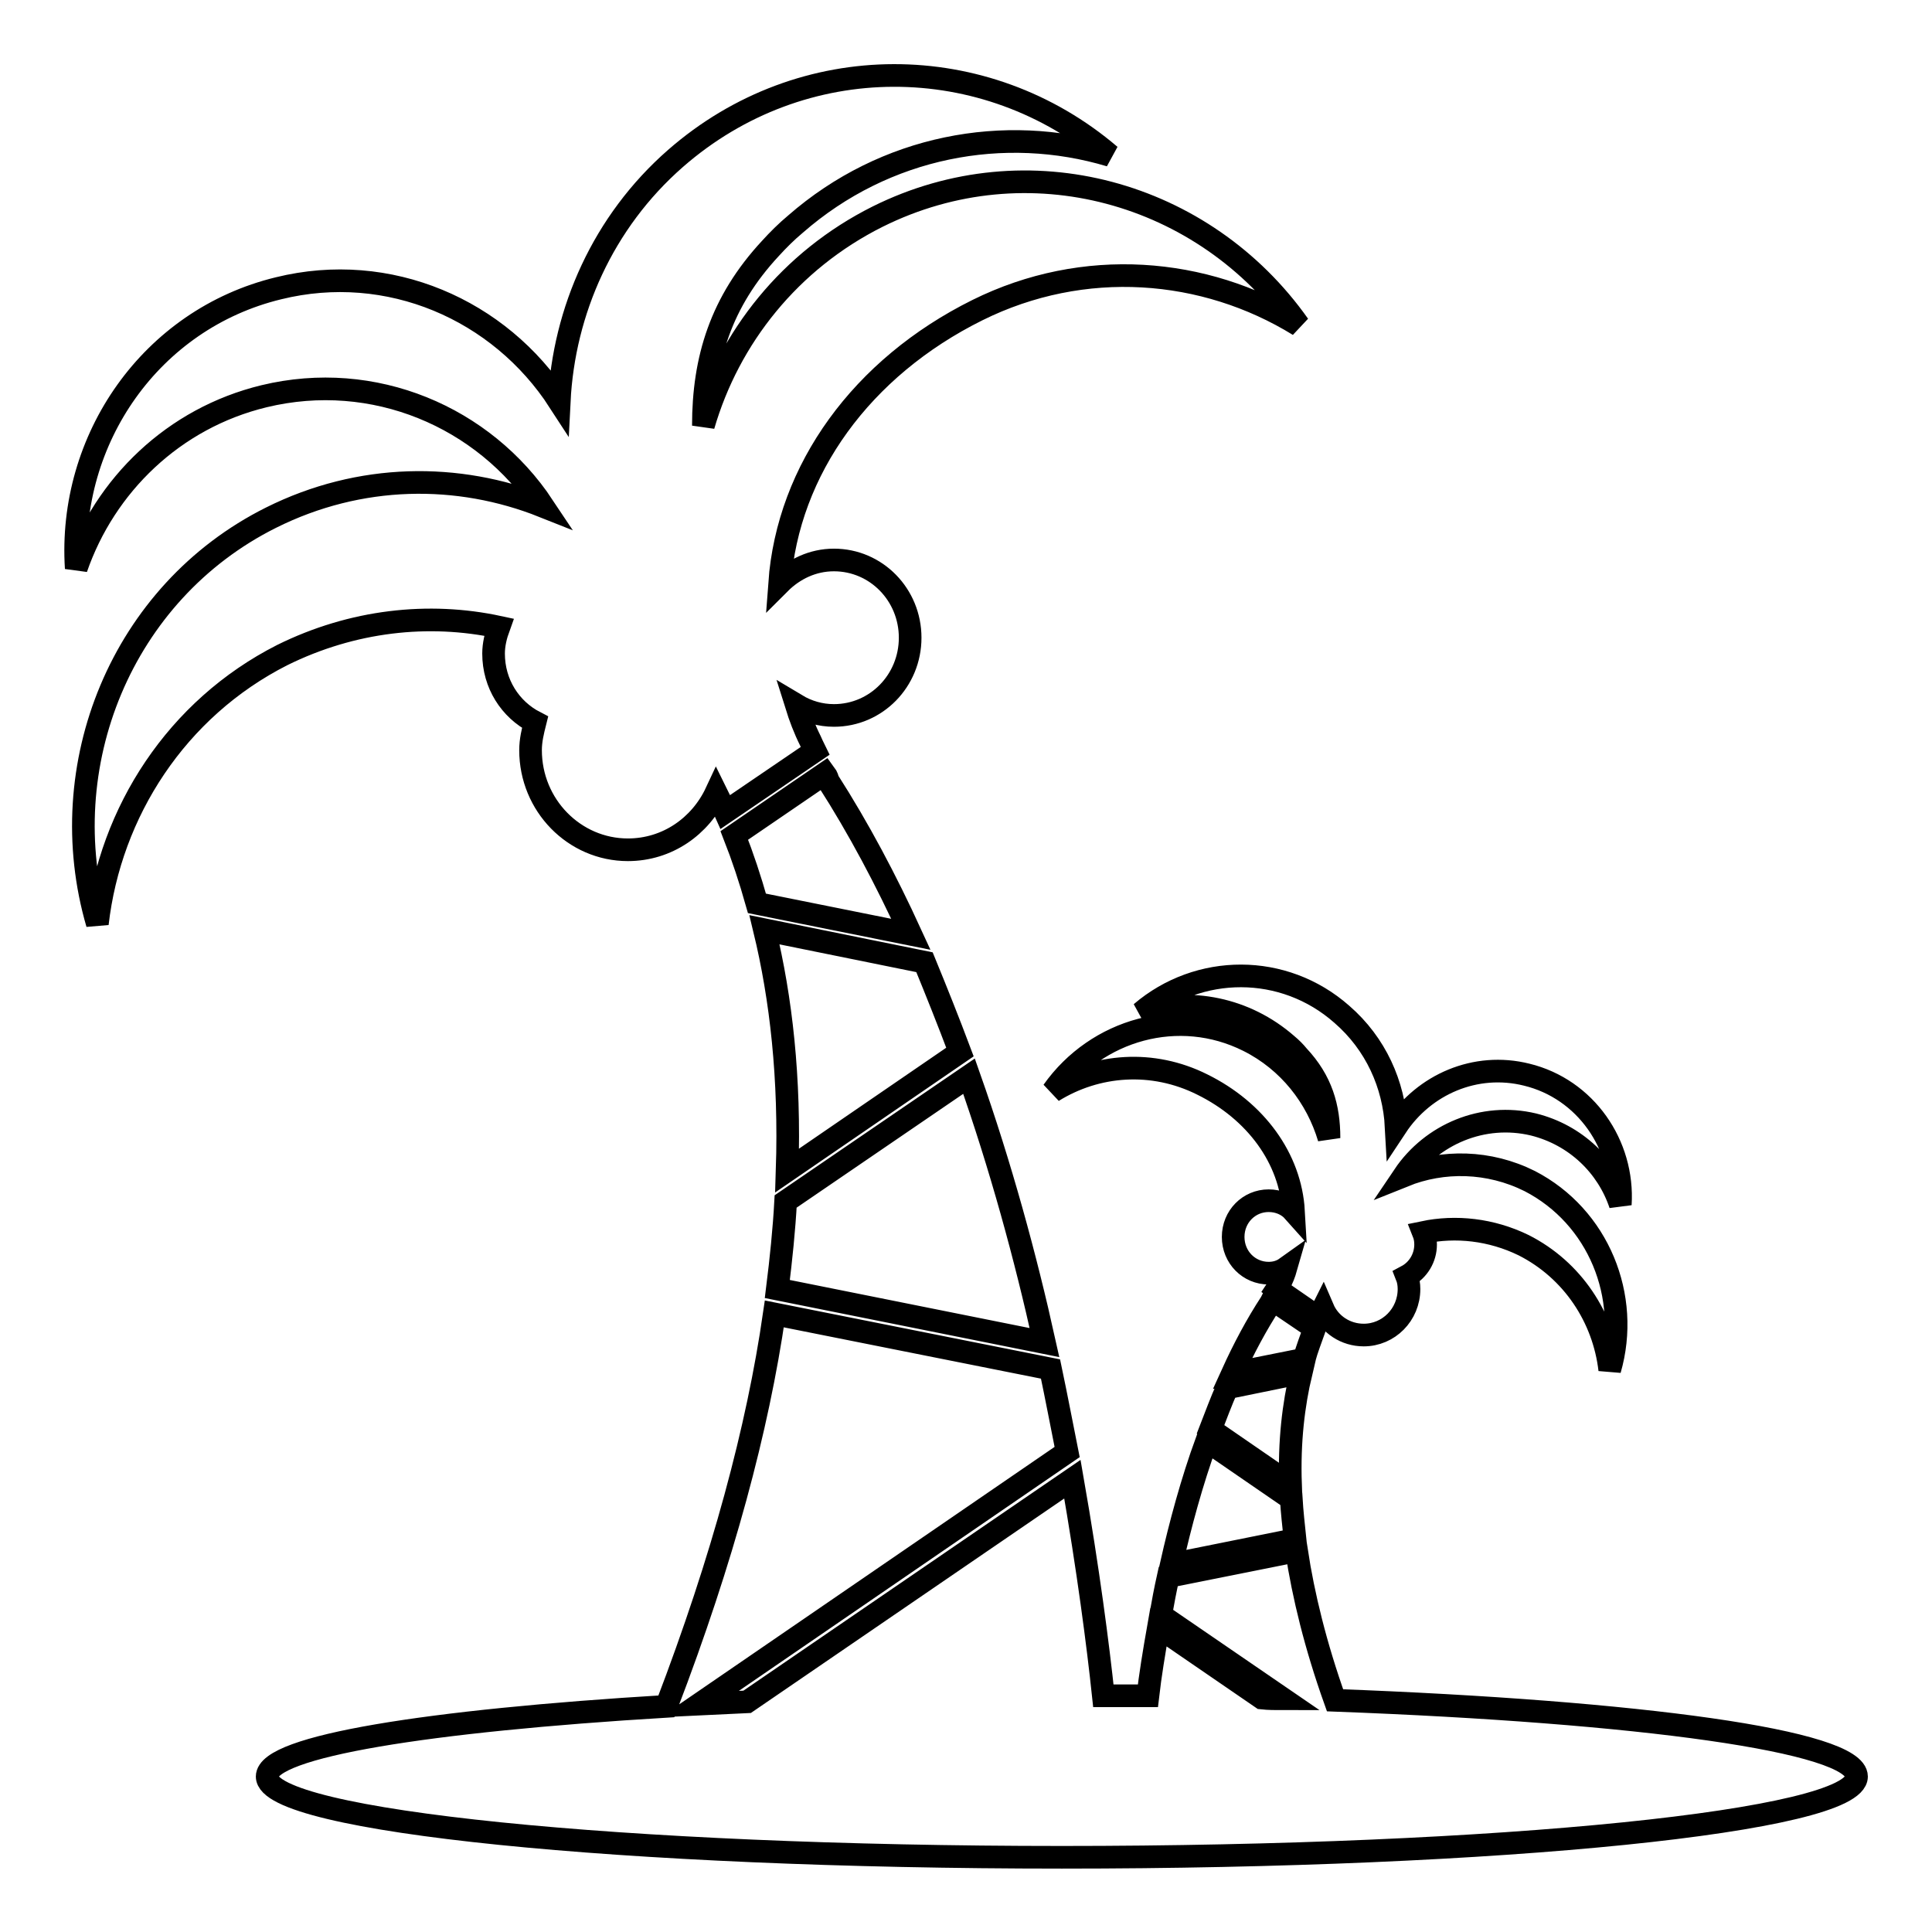 <?xml version="1.0" encoding="utf-8"?>
<!-- Svg Vector Icons : http://www.onlinewebfonts.com/icon -->
<!DOCTYPE svg PUBLIC "-//W3C//DTD SVG 1.1//EN" "http://www.w3.org/Graphics/SVG/1.1/DTD/svg11.dtd">
<svg version="1.1" xmlns="http://www.w3.org/2000/svg" xmlns:xlink="http://www.w3.org/1999/xlink" x="0px" y="0px" viewBox="0 0 256 256" enable-background="new 0 0 256 256" xml:space="preserve">
<g><g><path stroke-width="3" fill-opacity="0" stroke="#000000"  d="M138.4,177.9l-35.4-7.1c0.5-4,0.9-7.9,1.1-11.6l24.3-16.6C132.6,154.5,135.9,166.6,138.4,177.9L138.4,177.9z M109.3,102.5l-12,8.2c1.1,2.8,2.1,5.8,3,9l20.4,4.1c-3.3-7.2-6.9-14-11-20.4C109.7,103.3,109.6,102.9,109.3,102.5L109.3,102.5z M127.2,139.4c-1.5-4-3.1-8-4.7-11.9l-21.2-4.3c2.2,9.1,3.4,19.6,3,31.9L127.2,139.4L127.2,139.4z M66.1,83.1c-0.4,1.1-0.7,2.3-0.7,3.5c0,4,2.2,7.4,5.5,9.1c-0.3,1.2-0.6,2.4-0.6,3.7c0,7.3,5.8,13.2,12.9,13.2c5.2,0,9.6-3.1,11.7-7.6c0.4,0.8,0.8,1.7,1.2,2.6l11.9-8.1c-0.3-0.6-0.5-1.1-0.6-1.3c-0.8-1.6-1.4-3.2-1.9-4.8c1.5,0.9,3.2,1.4,5,1.4c5.6,0,10.1-4.6,10.1-10.3c0-5.7-4.5-10.3-10.1-10.3c-2.8,0-5.3,1.2-7.2,3.1c1.1-15.1,10.9-28.6,26.2-36.2c14.1-7,30.1-5.7,42.6,2c-12.5-17.7-35.9-24.3-55.8-14.4c-11.6,5.8-19.7,16-23.1,27.7c0-8.8,2.3-16.4,8.9-23.5c1-1.1,2.1-2.2,3.3-3.2c11.9-10.4,27.7-13.3,41.7-9.1C130.6,6.5,106.3,6.3,89.5,21c-9.6,8.4-14.8,20.2-15.4,32.2C66.2,41,51.5,34.6,36.9,38.2C20,42.3,9,58.2,10.1,75.3c3.8-11,12.9-19.9,24.9-22.8c14.5-3.5,29.1,2.7,37,14.6c-11.3-4.5-24.3-4.4-36.1,1.5c-19.8,9.9-29.1,32.9-23,53.8c1.7-14.8,10.5-28.5,24.5-35.6C46.7,82.2,56.8,81.1,66.1,83.1L66.1,83.1z M155.2,207.3l16.4-3.3c-0.2-1.9-0.4-3.7-0.5-5.4l-11.2-7.7C157.9,196.4,156.4,202,155.2,207.3L155.2,207.3z M174.2,176l-5.6-3.8c-0.1,0.2-0.2,0.4-0.2,0.4c-1.9,2.9-3.6,6.1-5.1,9.4l9.5-1.9C173.2,178.7,173.7,177.4,174.2,176L174.2,176z M162.6,183.9c-0.8,1.8-1.5,3.7-2.2,5.5l10.6,7.3c-0.2-5.7,0.4-10.6,1.4-14.8L162.6,183.9L162.6,183.9z M151.2,134.2c6.5-2,13.8-0.6,19.3,4.2c0.6,0.5,1.1,1,1.5,1.5c3.1,3.3,4.1,6.8,4.1,10.9c-1.6-5.4-5.3-10.2-10.7-12.9c-9.2-4.6-20.1-1.5-25.9,6.7c5.8-3.6,13.2-4.2,19.8-0.9c7.1,3.5,11.7,9.8,12.1,16.8c-0.8-0.9-2-1.4-3.3-1.4c-2.6,0-4.7,2.1-4.7,4.8c0,2.7,2.1,4.8,4.7,4.8c0.8,0,1.6-0.2,2.3-0.7c-0.2,0.7-0.5,1.5-0.9,2.2c0,0.1-0.1,0.3-0.3,0.6l5.5,3.8c0.2-0.4,0.4-0.8,0.6-1.2c0.9,2.1,3,3.5,5.4,3.5c3.3,0,6-2.7,6-6.1c0-0.6-0.1-1.2-0.3-1.7c1.5-0.8,2.5-2.4,2.5-4.2c0-0.6-0.1-1.1-0.3-1.6c4.3-0.9,9-0.4,13.3,1.7c6.5,3.3,10.6,9.6,11.4,16.5c2.8-9.7-1.5-20.3-10.6-25c-5.4-2.7-11.5-2.8-16.7-0.7c3.7-5.5,10.5-8.4,17.2-6.8c5.6,1.4,9.8,5.5,11.5,10.6c0.5-7.9-4.6-15.3-12.4-17.2c-6.8-1.7-13.6,1.3-17.3,6.9c-0.3-5.6-2.7-11-7.2-14.9C170.1,127.6,158.8,127.7,151.2,134.2L151.2,134.2z M176.9,225.3c-2.6-7.3-4.2-13.9-5.1-19.8l-17,3.4c-0.4,1.8-0.7,3.4-1,5.1l16.2,11.1c-0.9,0-1.9,0-2.8-0.1l-13.7-9.4c-0.6,3.4-1.1,6.5-1.4,9.1c-2,0-3.9,0-5.9,0c-0.7-6.6-2-16.7-4.1-28.7L99,225.5c-2.1,0.1-4.2,0.2-6.3,0.3l48.7-33.4c-0.7-3.5-1.4-7.2-2.2-11l-36.6-7.3c-2.2,15.2-6.8,32.4-14.3,52c-31.6,1.9-52.9,5.3-52.9,9.3c0,5.9,47.2,10.7,105.3,10.7c58.2,0,105.3-4.8,105.3-10.7C246,230.7,217.2,226.8,176.9,225.3L176.9,225.3z"/></g></g>
</svg>